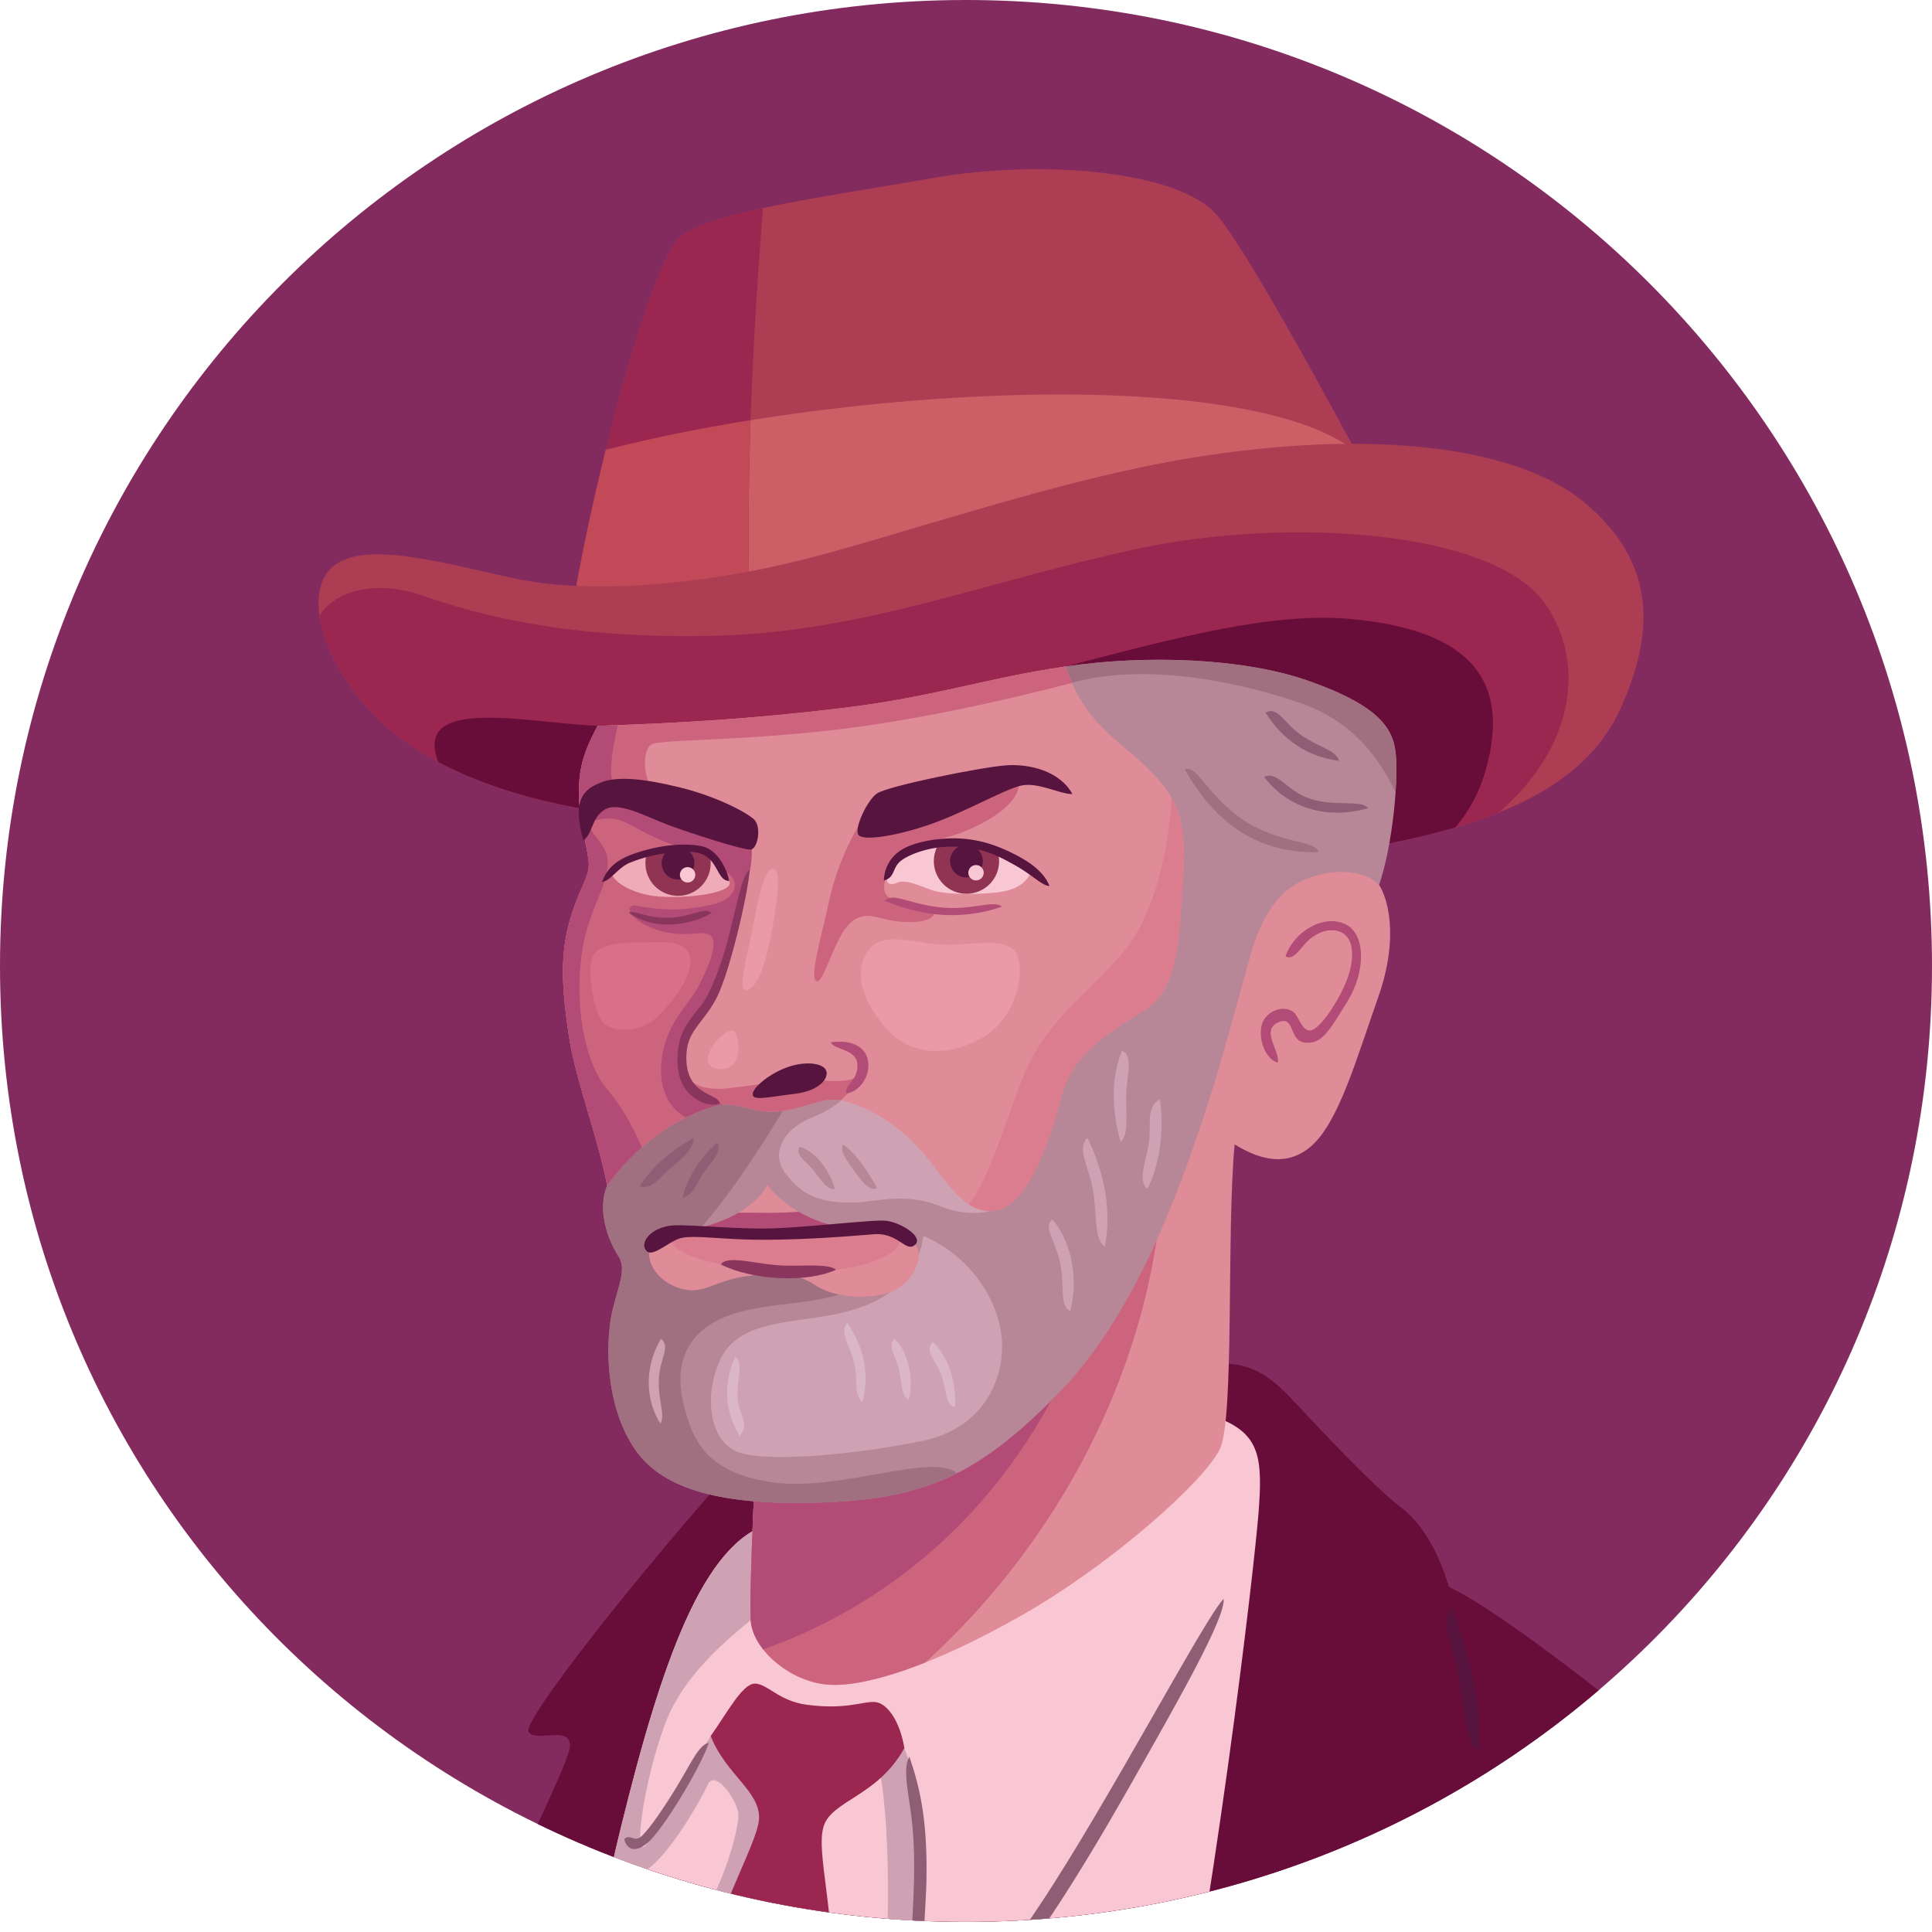 <svg id="Layer_4" data-name="Layer 4" xmlns="http://www.w3.org/2000/svg" viewBox="0 0 700 700"><defs><style>.cls-1{fill:none;}.cls-2{fill:#e08c98;}.cls-3{fill:#ad3d53;}.cls-4{fill:#b78697;}.cls-5{fill:#f9c7d3;}.cls-6{fill:#efabb8;}.cls-7{clip-path:url(#clip-path);}.cls-8{fill:#832b5f;}.cls-9{fill:#680c3a;}.cls-10{fill:#cea1b3;}.cls-11{clip-path:url(#clip-path-2);}.cls-12{fill:#cd647e;}.cls-13{fill:#b24c76;}.cls-14{clip-path:url(#clip-path-3);}.cls-15{fill:#cc5e66;}.cls-16{fill:#9b2650;}.cls-17{fill:#c14958;}.cls-18{clip-path:url(#clip-path-4);}.cls-19{clip-path:url(#clip-path-5);}.cls-20{fill:#a07081;}.cls-21{clip-path:url(#clip-path-6);}.cls-22{fill:#db7d8f;}.cls-23{clip-path:url(#clip-path-7);}.cls-24{fill:#913453;}.cls-25{fill:#56143e;}.cls-26{fill:#8a355e;}.cls-27{fill:#e99aa6;}.cls-28{fill:#8e5e74;}.cls-29{fill:#dbb6c6;}.cls-30{clip-path:url(#clip-path-8);}.cls-31{fill:#d97087;}.cls-32{clip-path:url(#clip-path-9);}</style><clipPath id="clip-path"><path class="cls-1" d="M700 350c0 193.3-156.7 346.33-350 346.33S0 543.3 0 350 156.7 0 350 0s350 156.7 350 350z"/></clipPath><clipPath id="clip-path-2"><path class="cls-2" d="M457.5 317.5c12.75-11.5 34.5-8 42.17 3.17 2.66 3.88 7.67 18-.33 40.67S485 406.67 475 415.33s-21 3.33-27.67-.67c-3 31.67 0 99-5.33 110.33s-38.67 41.33-71.33 60-58 26.67-71.33 25.33S272.67 597.67 272 587s2-62.67 2-62.67S436.14 336.77 457.5 317.5z"/></clipPath><clipPath id="clip-path-3"><path class="cls-3" d="M207 224c5-37 28-129.5 40-138.5s51-14 91-21S427.5 62 441 78s55 94.5 55 94.5S300 228 207 224z"/></clipPath><clipPath id="clip-path-4"><path class="cls-3" d="M214 293.5c-29.33-4.69-60.5-15.5-79-35S109.5 214 121 205s37.5-1.5 65 4.5 68 2.5 104-6.5 92.41-29 141-37c67-11 119-4 143 16 25.74 21.45 26 46.5 13 75s-46 42-91.5 50c-40.06 7-256.5-9.5-281.5-13.5z"/></clipPath><clipPath id="clip-path-5"><path class="cls-4" d="M386 241.5c29.33-4.38 64.5-3 87.5 5s30.5 15.5 32 25-.83 34.5-5.83 49.17c-3.93-4.22-12.58-6.17-21.92-3.67S459 325 453 346.33s-11.33 42-17.5 60.17c-9.25 27.26-24.67 70.5-52.17 98.5s-46.5 37.83-84 39.33S240.06 539.79 230 525c-11.33-16.67-10.5-40.5-8-50.5s5-14.83 2-19.5-8-15.67-4-25.5 118-180.83 166-188z"/></clipPath><clipPath id="clip-path-6"><path class="cls-2" d="M216.5 263c29.5-1 56-2.5 89-6.5s52.5-11 80.5-15c7.5 21.5 19 26 30.5 37.5s13.5 20 12 41.5-1.5 38-14.5 46-25.5 15.5-29.5 31-12 39-23.5 41-18-10.5-25.5-19.5-17.66-17.1-30.25-20.25c-7-1.75-14.5 3.5-24.25 4s-14.37-4.5-23-1.75c-15.77 5-29 16-38 28.5-4-20-11.5-38-14-55s-3-28.5.33-40.5 7.33-16 7-21.33-3.58-15.42-3.58-25.42S212 271.67 216.5 263z"/></clipPath><clipPath id="clip-path-7"><path class="cls-5" d="M321.63 317.63c-.84 2.72 1 3.25 3.63 2.13s7.13.75 11.63 2.5 13.13 1.88 21 1.38 13.13-2 15.88-8c-7.75-5.12-17.5-10.75-27.37-10.37s-21.27.98-24.77 12.36z"/></clipPath><clipPath id="clip-path-8"><path class="cls-2" d="M278 429.24c-3.1 6.5-12.47 12.92-25.29 15.77s-18.06 5.38-17.5 10.2 5.09 10.25 12.47 11.93 11.07-3 22.52-4.73 18.2-1.35 25.3 3.31 19.1 5.11 26.86 2.55 13.5-12.93 8.7-18.14-12.72-6.43-21.59-5.48-24.52-5.74-31.47-15.41z"/></clipPath><clipPath id="clip-path-9"><path class="cls-6" d="M221.67 316.5c.17 1.83 4.33 6 13.33 7.83s31.83-.17 29.17-5.17-5.67-11.83-13.67-11.83-25.33 1-28.83 9.17z"/></clipPath></defs><g class="cls-7"><path class="cls-8" d="M700 350c0 193.3-156.7 346.33-350 346.33S0 543.3 0 350 156.7 0 350 0s350 156.7 350 350z"/><path class="cls-9" d="M154.5 752c21-54.5 52-112 52-119.5s-12.5-1-15-5 42.5-60.5 74.5-96 156-34.5 172-37 24 6 32 14.5 27.5 29.5 38 37.5 15.5 23.5 17 28.5c18.5 8.5 66 46 93 69s53 59 71 109.5z"/><path class="cls-5" d="M442 514c14.58 5.83 15.5 14.5 14 34s-16 146-37 244l-215-8s6-61 21-122 30-103 54-110 143-46 163-38z"/><path class="cls-10" d="M225 662c-5.14 20.92-9.23 41.83-12.38 60.29 4.26 3 9.38-2.7 9.38-7.79 0-9 4.5-31 13-37.5s19-25 21.5-30.5 10.5 5.5 11 10.5-5 25-14.5 40.5-7.5 29 5 29 21.5-51.5 21.5-73.5-15-35-22-24-17 30-22.83 38.67S233 646 241 624.5s31-37.5 44-47.5c6-4.63 1.24-25.11 1-27.11-2.82.86-5.19 1.58-7 2.11-24 7-39 49-54 110z"/><path class="cls-2" d="M457.5 317.5c12.75-11.5 34.5-8 42.17 3.17 2.66 3.88 7.67 18-.33 40.67S485 406.67 475 415.33s-21 3.33-27.67-.67c-3 31.67 0 99-5.33 110.33s-38.67 41.33-71.33 60-58 26.67-71.33 25.33S272.67 597.67 272 587s2-62.67 2-62.67S436.14 336.77 457.5 317.5z"/><g class="cls-11"><path class="cls-12" d="M420.5 437.5c-6.31 66.62-44 135-103.5 180s-64.5 8-65-30.5-1.5-91 49.5-143 123.5-54 119-6.5z"/><path class="cls-13" d="M394.5 477c-20.85 57.93-63.5 103.5-125 123s-47-48.5 5-93.5 133.5-67 120-29.5z"/></g><path class="cls-3" d="M207 224c5-37 28-129.5 40-138.5s51-14 91-21S427.5 62 441 78s55 94.5 55 94.5S300 228 207 224z"/><g class="cls-14"><path class="cls-15" d="M195.5 170c79-26.5 239.5-40 290.5-10 59.85 35.21-156.5 83-241 85s-135.55-46.13-49.5-75z"/><path class="cls-16" d="M277 68.5c-3.5 42.5-7.5 104-5 164s-98 34-95-14 18-173 100-150z"/><path class="cls-17" d="M272 232.5c-1.13-27.08-.93-54.46-.05-80.26-28.84 4.62-55.51 10.76-76.45 17.76-5.06 1.7-9.62 3.46-13.76 5.28-2.69 16.69-4 32-4.74 43.22a33.94 33.94 0 0 0 3.11 16.36c16.6 6.71 39.19 10.75 64.89 10.14 7.73-.18 16.56-.75 26.18-1.65a43.63 43.63 0 0 0 .82-10.85z"/></g><path class="cls-3" d="M214 293.5c-29.33-4.69-60.5-15.5-79-35S109.5 214 121 205s37.5-1.5 65 4.5 68 2.5 104-6.5 92.41-29 141-37c67-11 119-4 143 16 25.74 21.45 26 46.5 13 75s-46 42-91.5 50c-40.06 7-256.5-9.5-281.5-13.5z"/><g class="cls-18"><path class="cls-16" d="M113.33 233.67c-1.28-16.62 18-25.33 39.33-18s53.33 16 106.67 14.67S356 211 411.33 199s130.33-6.91 148.67 20c20 29.33 3.33 71.33-44 92-44.26 19.33-284 29.33-340 9.33s-61.33-69.33-62.67-86.66z"/><path class="cls-9" d="M216.5 263c-28.5-1.33-73.5-12.5-54.5 19.5s52 34.5 72 20 4-38.5-17.5-39.5zM386 241.5c42.39-11.09 76-19.87 104-17.17C528 228 549 243 538 280c-8.77 29.51-37.67 40.83-60.67 44.33s-134-71.66-91.33-82.83z"/></g><path class="cls-4" d="M386 241.5c29.33-4.38 64.5-3 87.5 5s30.5 15.5 32 25-.83 34.5-5.83 49.17c-3.93-4.22-12.58-6.17-21.92-3.67S459 325 453 346.33s-11.33 42-17.5 60.17c-9.25 27.26-24.67 70.5-52.17 98.5s-46.5 37.83-84 39.33S240.06 539.79 230 525c-11.33-16.67-10.5-40.5-8-50.5s5-14.83 2-19.5-8-15.67-4-25.5 118-180.83 166-188z"/><g class="cls-19"><path class="cls-20" d="M290 392c-15.33 25.67-29 46.83-44 61.25s20 1.42 38 1.08 40 4 27 11.67-33 5-48 11-18.67 18.33-15.33 31.67 8 24.67 31.67 28.33 57.33-10.33 66.67-3.67S306.67 568 255.67 553 196.05 495.15 203 450c8-52 53.33-63.67 87-58zM507.67 291.67c-6.67-16.33-17.33-30.33-36.67-37s-52-14.33-79-8.17-40.33 9.83-44.33 8.83-1.33-22.33 44.33-27S494.67 237 508 253s-.33 38.67-.33 38.67z"/><path class="cls-10" d="M334.5 447.75C351.5 455 362 471 363 485.5s-7 32-28.5 36.5-54 8-66 4.5-13.5-21.5-7.5-34 21-13 37-15.5 34-9 36.5-29.25zM295 404.5c14.75-5.75 14.87-15.94 23-14 18.86 4.49 42.75 32.52 44.5 43 1.15 6.92-12.2 7.53-22 3.5-12.17-5-23.23-1.6-30.5-1.33-13.5.5-20-3.17-25.5-10.67s-.5-16.23 10.5-20.5z"/></g><path class="cls-2" d="M216.5 263c29.5-1 56-2.5 89-6.5s52.5-11 80.5-15c7.5 21.5 19 26 30.5 37.5s13.5 20 12 41.5-1.5 38-14.5 46-25.5 15.5-29.5 31-12 39-23.5 41-18-10.5-25.5-19.5-17.66-17.1-30.25-20.25c-7-1.75-14.5 3.5-24.25 4s-14.37-4.5-23-1.75c-15.77 5-29 16-38 28.5-4-20-11.5-38-14-55s-3-28.5.33-40.5 7.33-16 7-21.33-3.58-15.42-3.58-25.42S212 271.67 216.5 263z"/><g class="cls-21"><path class="cls-12" d="M392 246.5c-24.5 6.5-61 15-94.5 18.5s-58.75 3-61.5 4.75-3.25 9-.5 14.75 36.75 13 36.75 18.75a82.22 82.22 0 0 1-.58 11.92c-.42 2.83-10.17 41.83-14.92 48.33s-11.75 14.25-10 22 8.5 9.75 17.5 8.75 24.75-3.75 31.75-3 14.5.92 16.5-3c-2.75 6.25-7 9.5-11.5 14s-65 43.08-89 36.42S181 343 187.5 292.5s45.5-63 122-66.5 89 4.5 82.5 20.5z"/><path class="cls-12" d="M311.17 299A95.74 95.74 0 0 0 300 328.25c-2.25 10.5-6.75 25.75-4.25 27.25S302 340.75 307.5 335s10.5-2 17-1.25 12.75.5 14.25-3c-4.5-1.5-11-3.25-14.5-4.5s-5-3.25-3-9.25 10.75-11.5 20-13.25 29.75-11.25 27.75-21c-24.5 4.5-53.17 8.5-57.83 16.25z"/><path class="cls-22" d="M424.67 281.67c0 23.67-6.33 50-17.67 63.33s-27.67 24.67-35.67 43.67-14.67 47-25.33 51.67 11.67 16 31.33 0 45.33-51 52.33-83.67 11.34-63.67-4.99-75z"/><path class="cls-13" d="M226 254.5c-4 14-5.5 25.5-4 28.5s50 14.75 50.25 20.25.25 10.25-1 13.5-6 24.75-9.25 33.75-7 14.5-10.5 20.25-5.75 12.5-3.25 18.5a18.08 18.08 0 0 0 12.58 10.58c4.92 1.17-6.58 8.67-13.33 4.42s-9.75-13.25-7-24.5 9.5-16 13-23.25 5-10.75 5-14.75-3.48-3.82-6.75-3.5c-6.37.63-14.62-.25-21.25-5.25-2.93-2.21-3.23-5.39 0-4.87a80.19 80.19 0 0 0 12 1.38 65.16 65.16 0 0 0 17.25-2.25c4.38-1.25 7.88-5 5.88-8.75-1.66-3.12-9.54-8.58-19.46-11.67s-15.42-7.08-20.17-9.08-8.75-1.25-13.5.5c5 7.75 8.08 9.25 7.67 15.25S217 324 213.5 334s-4 22.75-3.25 31.5 3.25 21.75 10 29.5 14 22 16.5 34-19.25 41-33.25 10.5-14.5-79-14.5-124 15.5-77 37-61z"/></g><path class="cls-5" d="M321.63 317.63c-.84 2.72 1 3.25 3.63 2.13s7.13.75 11.63 2.5 13.13 1.88 21 1.38 13.13-2 15.88-8c-7.75-5.12-17.5-10.75-27.37-10.37s-21.27.98-24.77 12.36z"/><g class="cls-23"><circle class="cls-24" cx="350.17" cy="312" r="11.83"/><circle class="cls-25" cx="350.17" cy="312" r="5.93"/><circle class="cls-5" cx="353.63" cy="316.21" r="2.79"/></g><path class="cls-25" d="M272.83 397c-1-2.11 5-7.5 12-10.17s14.33-1.67 14.67 1.67-4.17 7-11.67 7.83-14.16 2.5-15 .67zM273.13 296.81c-3.22-2.85-14.09-8.41-26.86-11.53s-22.47-4.16-28.4-1.82-10.84 5.66-6.54 21c3.6-2.44 2.76-7.92 7.67-11.07s14.57 2.23 22.67 5.32 27.63 9.34 30.29 9.1 4.04-8.42 1.17-11zM317.74 287.49c4.08-2.76 37.5-9.46 46.47-10.17s19.83 2.13 24.34 10.38c-4.5.11-12.63-4.58-18.89-3s-20.45 9.76-32.71 14-23.85 6-25.81 3.91 3.07-12.74 6.6-15.12z"/><path class="cls-26" d="M271.67 315.17c-1 10.67-7.5 37.33-11.83 46s-10.17 11.83-11 19.33 1.5 11.83 5 14.33 6.5 2.83 7 5c-3.67 1.33-8.33-.67-11.33-3.83s-4.67-8-3.83-15.83 5.5-12 8.67-16.33 7-14 9.67-24.5 4.98-23.17 7.65-24.17z"/><path class="cls-13" d="M306.67 396.17c4.5-.5 8.83-6 7.83-11.83s-7.17-7.67-13.5-6.67c1.33 2.83 9.5 2.33 9.67 8.17s-4.84 7.16-4 10.33zM320.5 326.33c11.5 4.83 26.17 7.83 42.5 2.17-3.17-2.67-11.17 1.67-23 .17s-16.17-5.34-19.5-2.34z"/><path class="cls-26" d="M257.73 330.88c-6.65 3.93-20.1 6.94-30-.25 2.87-.9 6.59 2.24 14.94 1.87s13.15-4.19 15.06-1.62z"/><path class="cls-27" d="M256.5 384.5c-.81-5.24 8.5-13.75 10-10.25s1.5 9-1 11.5-8.5 2-9-1.25zM270.5 358.75c-3.55.79.25-12.25 2.25-22.75s4.25-21.25 7.25-21.25 2 8.5 0 20.5-5 22.5-9.5 23.5z"/><path class="cls-13" d="M465.75 346.5c3-8.75 13.42-15.33 21.5-11.75 7.57 3.35 7.75 17 1 28s-9.42 15.75-15.58 15c-5.79-.7-3.42-10.25-9.67-7.25s.75 10 0 14.5c-4-.83-7.33-7.92-5.83-13.67s9.83-8 12.58-3.33c2.09 3.55 3.5 7.5 7.5 4s9.33-12.33 11.33-18.58 2.33-13.9-3.33-15.92c-4.92-1.75-9.87 1.81-11.75 3.75-2.75 2.83-4.92 6.83-7.75 5.25z"/><path class="cls-20" d="M429.25 278.75c8 14 21.75 30.75 48.5 30-.75-4.25-14.42-3-27.42-11.75s-16.66-20.17-21.08-18.25z"/><path class="cls-10" d="M406.5 380.75c-3.5 8.5-4.25 19.5-.5 33 3-2.5 2-9.25 2-16.25s3-15-1.5-16.75zM420.25 398.25c1.25 8.25 1 21.5-4.5 32.5-3.75-3-.5-9.75.5-16.5s-1.25-13.25 4-16zM394 412.25c6 12.25 9 26.5 6.25 39.5-3.75-3.25-2.75-9.5-4-19s-6.5-16.5-2.25-20.5zM381.25 441.75c6 6.75 10 20 6.5 33.25-4.25-2.25-1.75-9.75-3.75-18s-6-12.25-2.75-15.25z"/><path class="cls-28" d="M458 281.5c7.17 9.5 20.5 16.17 37.67 11.33-2.17-3.17-11.67-.5-20.67-3.33s-11.83-10.33-17-8zM458.5 258.17c4.5 7.17 12.5 15.67 26.67 17.5-1.17-4-6.67-4.5-13.5-9.17s-8.5-10.67-13.17-8.33zM251.25 412.25c-8.75 5.25-14.5 10-19.5 17.5 4.5 1.75 7.5-3.75 11.75-7s8.25-7.5 7.75-10.5zM259.75 414c-6.5 6-10.75 12.75-12.5 20 4.5-1.25 5-5.5 8-9.5s6.5-7.75 4.5-10.5z"/><path class="cls-4" d="M289.75 415.5c5.75 1.75 10.75 8.25 12.75 15.25-3 .5-5.5-4-8-7s-6.75-5.5-4.75-8.25zM305.5 414.75c4 2.5 9 9.5 12.25 15.75-2.75 1.25-5.75-2.75-8.25-6.25s-5.5-7.5-4-9.5z"/><path class="cls-10" d="M239.5 485c-6.5 11-5.25 23-.25 30.75 2-2.75-1.07-8.77-.5-16.75.5-7 4.25-11 .75-14z"/><path class="cls-29" d="M266.5 491.5a29.32 29.32 0 0 0 1.5 28.75c4-4.5-.5-7.5-.75-14.25s2.25-11.5-.75-14.5zM307 479.25c6.25 9.25 8 18.75 5.5 28.75-3.25-2.5-1.5-7.25-3-14s-5.5-10.75-2.5-14.75zM324 485c4.25 3.5 7.5 13.75 5.25 22.25-2.75-1.25-2.5-6.75-3.75-11.75s-4-7.5-1.5-10.5zM338 486.25c6.5 6 8.68 17 8 23.75-3.75-1.25-3-6.75-5-12s-6.25-8.75-3-11.75z"/><path class="cls-2" d="M278 429.24c-3.1 6.5-12.47 12.92-25.29 15.77s-18.06 5.38-17.5 10.2 5.09 10.25 12.47 11.93 11.07-3 22.52-4.73 18.2-1.35 25.3 3.31 19.1 5.11 26.86 2.55 13.5-12.93 8.7-18.14-12.72-6.43-21.59-5.48-24.52-5.74-31.47-15.41z"/><path class="cls-30 cls-13" d="M245.37 443.94c6.14-4.23 11.71-4.74 31.52-4.51s35.27-4.43 41.25 4.63c-13 1.87-23.37 3.21-39.42 3.06a238.52 238.52 0 0 1-33.35-3.18z"/><path class="cls-22" d="M242.94 448.74c.65 4.07 6.67 6.86 18.25 9.39s32.1 3.08 41.74 1.92 23-4.5 23.62-11.73c-6.24-6.07-16.35-2.44-38.23-1.86s-43.24-2.04-45.38 2.28z"/><path class="cls-31" d="M214.32 348.06c1.43-6.67 12-6.58 18.17-6.58s15.9-1.65 17.52 5.21-7.79 18.38-13.3 23-16.54 4.66-19.14-.55-4.57-15.04-3.25-21.08z"/><path class="cls-27" d="M314.67 344.33c5.46-7.64 18-2 28.33-2s20.33-2.67 24.67 2.33S369 369 355.33 376.33s-26.67 5.67-35.33-5-10.33-20-5.33-27z"/><path class="cls-10" d="M334.33 742.67c-14.33 4.33-14.33-9-13-38.33s-.67-59.33-4-68 6-14 10.33-3 9.33 34.5 7.83 52.42-10.82 46.57-1.16 56.91z"/><path class="cls-16" d="M292.33 617.67c14.4 1.89 20.33-1.33 24.67-1s9 6.67 10.67 16.67C318 651 301 652.33 298.33 662s4.17 28.5 4.17 69.5-61 48.5-53.5 6.5 25.5-69 26-79-12-16-17.5-30c6-8.5 11.5-19 16-19s8.67 6.33 18.83 7.67z"/><path class="cls-28" d="M226.17 666.33c.5 2.5 3 6 8.5 1.33S253.5 641 256.83 631.5c-3.5.33-6.71 7.83-11.71 16s-9.74 15-12.62 17.75c-2.62 2.5-4.12-1-6.33 1.08zM329.5 636.5c4 11.75 7 24.5 6 49.25s-5 51.75.5 52 16-10.42 40.67-47.42 60.33-105 66.67-111c.67 6.67-15.33 35-34.67 69S376.33 701.67 365 716s-22.67 29-30.67 26.67-6.33-11-4.67-33.67 2-35.33 1-46.67-3.99-21.33-1.16-25.83z"/><path class="cls-25" d="M526 582.5c5.5 14 12 38 9.5 52-4.5-3.5-5-16-7-27s-7-20-2.5-25zM320.25 319a13.31 13.31 0 0 1 6.25-11c3.88-2.5 11.63-4.37 19.75-4.25 8.89.14 16.25 3 22.75 6.5s9.75 7 11.25 10.75c-2.62 0-6-3.87-12.5-7.5-5.86-3.27-11.37-6.37-21.5-6.75-9.24-.34-17.5 3-20.25 5.5s-1.75 5.75-5.75 6.75z"/><path class="cls-6" d="M221.67 316.5c.17 1.83 4.33 6 13.33 7.83s31.83-.17 29.17-5.17-5.67-11.83-13.67-11.83-25.33 1-28.83 9.17z"/><g class="cls-32"><circle class="cls-24" cx="245.67" cy="312.75" r="11.83"/><circle class="cls-25" cx="245.67" cy="312.75" r="5.93"/><circle class="cls-5" cx="249.13" cy="316.96" r="2.79"/></g><path class="cls-25" d="M264.17 319.17c-.83-4.83-4.5-11.33-9.67-12.5s-13-.83-21.17 1.5-12.83 5-15.17 11.33c2.83-.17 5.67-5 9.83-6.83a53.58 53.58 0 0 1 16.17-3.83c6-.5 10.17-.5 13.17 2.67s3.5 7.66 6.84 7.66zM234.26 453.25c-2.92-3.1 2.08-9.35 11.11-9.31s21 1.34 33 1.15 36.41-3.07 41.91-2.84 14.55 5.8 11.27 8.77-6.12-4.55-15-3.83-23.51 1.95-39.58 2-26.92-2.12-31.35-.25-9.29 6.5-11.36 4.31z"/><path class="cls-26" d="M261.19 458.13c11.29 5.76 31.28 6.77 41.74 1.92-3-2.53-13.72-1-21.69-1.66s-18-3.59-20.05-.26z"/></g></svg>